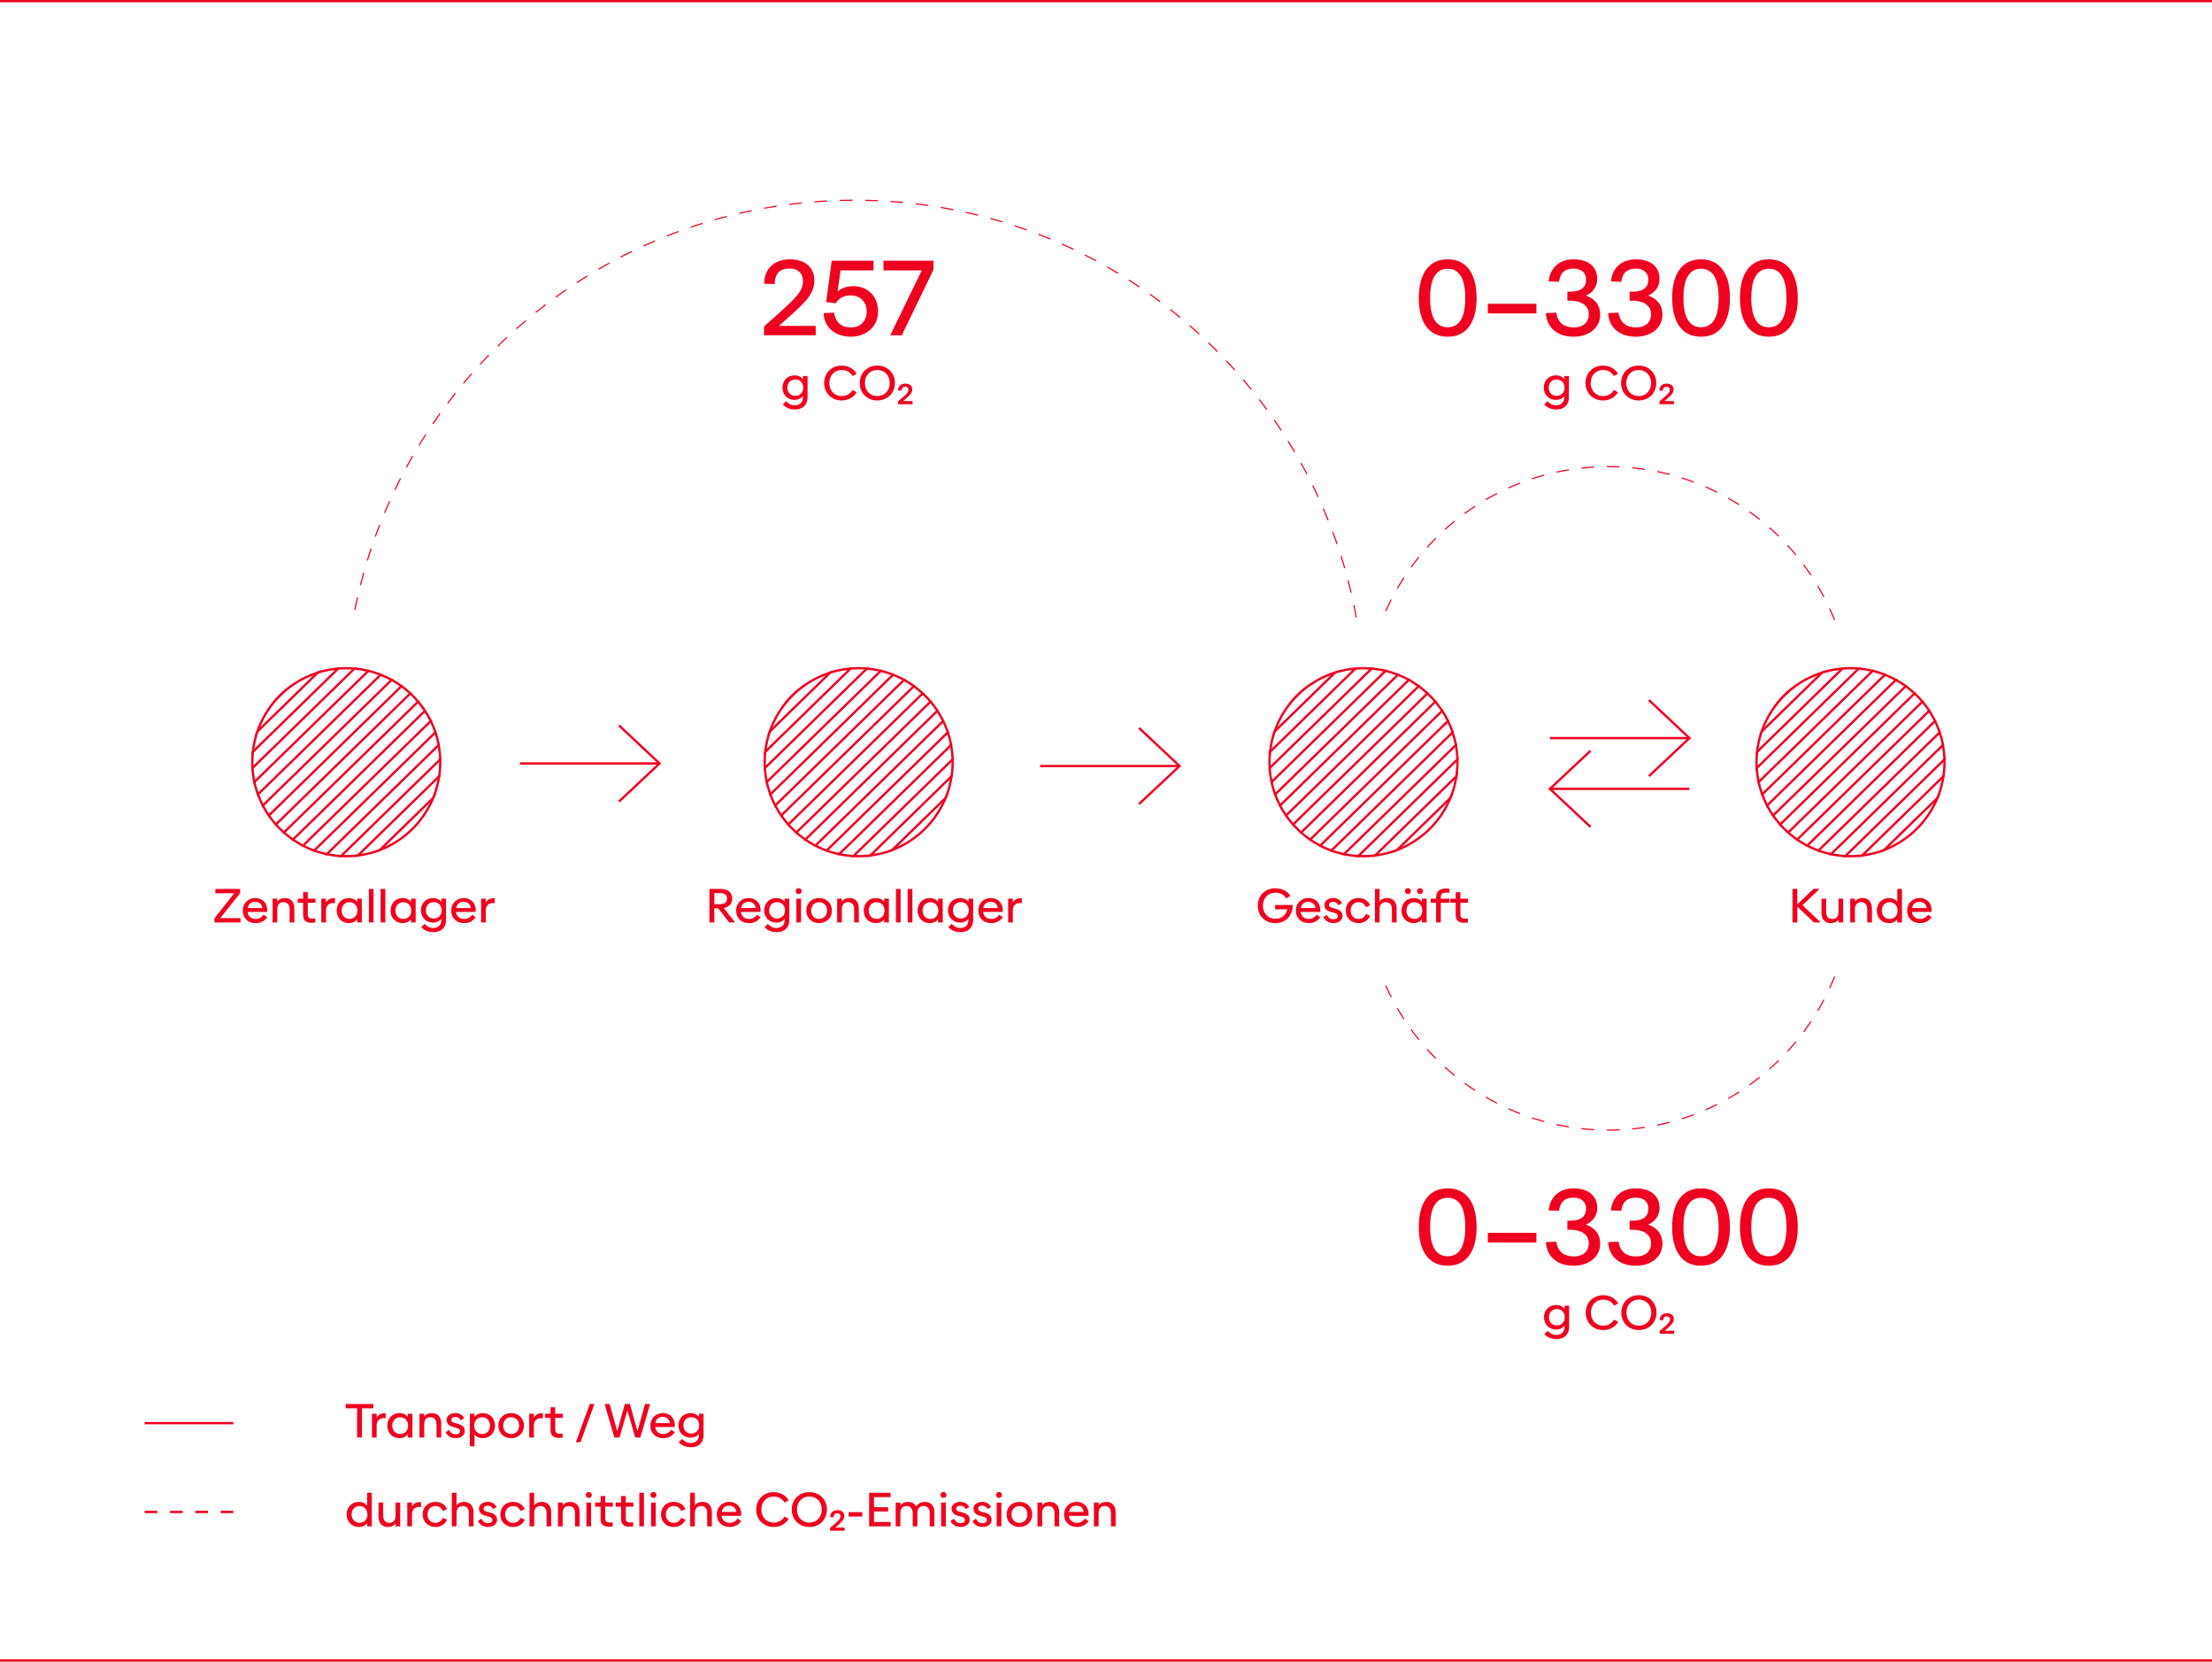 <svg width="3840" height="2884" viewBox="0 0 3840 2884" fill="none" xmlns="http://www.w3.org/2000/svg">
<line y1="2" x2="3840" y2="2" stroke="#F00020" stroke-width="4"/>
<line y1="2882" x2="3840" y2="2882" stroke="#F00020" stroke-width="4"/>
<path d="M1805.51 1329.5H2047.71" stroke="#F00020" stroke-width="4"/>
<path d="M902.758 1325.1H1144.96" stroke="#F00020" stroke-width="4"/>
<path d="M1074.5 1259.05L1144.96 1325.1L1074.5 1391.16" stroke="#F00020" stroke-width="4"/>
<path d="M1977.25 1263.45L2047.71 1329.5L1977.25 1395.56" stroke="#F00020" stroke-width="4"/>
<path d="M2690.64 1281.07H2932.84" stroke="#F00020" stroke-width="4"/>
<path d="M2862.38 1215.01L2932.84 1281.07L2862.38 1347.12" stroke="#F00020" stroke-width="4"/>
<path d="M2932.84 1369.14H2690.64" stroke="#F00020" stroke-width="4"/>
<path d="M2761.1 1303.08L2690.64 1369.14L2761.1 1435.19" stroke="#F00020" stroke-width="4"/>
<mask id="mask0_2402_5938" style="mask-type:alpha" maskUnits="userSpaceOnUse" x="3047" y="1157" width="331" height="332">
<path d="M3047.34 1322.9C3047.34 1231.7 3121.28 1157.76 3212.48 1157.76C3303.68 1157.76 3377.62 1231.7 3377.62 1322.9C3377.62 1414.1 3303.68 1488.04 3212.48 1488.04C3121.28 1488.04 3047.34 1414.1 3047.34 1322.9Z" fill="#C4C4C4"/>
</mask>
<g mask="url(#mask0_2402_5938)">
<path d="M3242.1 1503.17L3604.84 1149.5" stroke="#F00020" stroke-width="4"/>
<path d="M3270.35 1503.17L3633.09 1149.5" stroke="#F00020" stroke-width="4"/>
<path d="M3298.56 1503.17L3661.3 1149.5" stroke="#F00020" stroke-width="4"/>
<path d="M3326.8 1503.17L3689.54 1149.5" stroke="#F00020" stroke-width="4"/>
<path d="M3355.02 1503.17L3717.75 1149.5" stroke="#F00020" stroke-width="4"/>
<path d="M2959.82 1503.17L3322.56 1149.5" stroke="#F00020" stroke-width="4"/>
<path d="M2988.07 1503.17L3350.81 1149.5" stroke="#F00020" stroke-width="4"/>
<path d="M3016.28 1503.17L3379.02 1149.5" stroke="#F00020" stroke-width="4"/>
<path d="M3044.52 1503.17L3407.26 1149.5" stroke="#F00020" stroke-width="4"/>
<path d="M3072.73 1503.17L3435.47 1149.5" stroke="#F00020" stroke-width="4"/>
<path d="M3100.98 1503.17L3463.71 1149.5" stroke="#F00020" stroke-width="4"/>
<path d="M3129.19 1503.17L3491.93 1149.5" stroke="#F00020" stroke-width="4"/>
<path d="M3157.44 1503.17L3520.18 1149.5" stroke="#F00020" stroke-width="4"/>
<path d="M3185.65 1503.17L3548.39 1149.5" stroke="#F00020" stroke-width="4"/>
<path d="M3213.89 1503.17L3576.63 1149.5" stroke="#F00020" stroke-width="4"/>
<path d="M2705.78 1503.17L3068.52 1149.5" stroke="#F00020" stroke-width="4"/>
<path d="M2733.99 1503.17L3096.73 1149.5" stroke="#F00020" stroke-width="4"/>
<path d="M2762.24 1503.17L3124.98 1149.5" stroke="#F00020" stroke-width="4"/>
<path d="M2790.45 1503.17L3153.19 1149.5" stroke="#F00020" stroke-width="4"/>
<path d="M2818.7 1503.17L3181.43 1149.5" stroke="#F00020" stroke-width="4"/>
<path d="M2846.91 1503.17L3209.64 1149.5" stroke="#F00020" stroke-width="4"/>
<path d="M2875.16 1503.17L3237.89 1149.5" stroke="#F00020" stroke-width="4"/>
<path d="M2903.37 1503.17L3266.11 1149.5" stroke="#F00020" stroke-width="4"/>
<path d="M2931.61 1503.17L3294.35 1149.5" stroke="#F00020" stroke-width="4"/>
</g>
<circle cx="3212.48" cy="1322.9" r="163.138" stroke="#F00020" stroke-width="4"/>
<mask id="mask1_2402_5938" style="mask-type:alpha" maskUnits="userSpaceOnUse" x="2201" y="1157" width="332" height="332">
<path d="M2201.84 1322.9C2201.84 1231.7 2275.77 1157.76 2366.97 1157.76C2458.18 1157.76 2532.11 1231.7 2532.11 1322.9C2532.11 1414.1 2458.18 1488.04 2366.97 1488.04C2275.77 1488.04 2201.84 1414.1 2201.84 1322.9Z" fill="#C4C4C4"/>
</mask>
<g mask="url(#mask1_2402_5938)">
<path d="M2396.59 1503.17L2759.33 1149.5" stroke="#F00020" stroke-width="4"/>
<path d="M2424.84 1503.17L2787.58 1149.5" stroke="#F00020" stroke-width="4"/>
<path d="M2453.05 1503.17L2815.79 1149.5" stroke="#F00020" stroke-width="4"/>
<path d="M2481.3 1503.17L2844.04 1149.5" stroke="#F00020" stroke-width="4"/>
<path d="M2509.51 1503.17L2872.25 1149.5" stroke="#F00020" stroke-width="4"/>
<path d="M2114.31 1503.17L2477.05 1149.5" stroke="#F00020" stroke-width="4"/>
<path d="M2142.56 1503.17L2505.3 1149.5" stroke="#F00020" stroke-width="4"/>
<path d="M2170.77 1503.17L2533.51 1149.5" stroke="#F00020" stroke-width="4"/>
<path d="M2199.02 1503.17L2561.75 1149.5" stroke="#F00020" stroke-width="4"/>
<path d="M2227.23 1503.17L2589.96 1149.5" stroke="#F00020" stroke-width="4"/>
<path d="M2255.47 1503.17L2618.21 1149.5" stroke="#F00020" stroke-width="4"/>
<path d="M2283.68 1503.17L2646.42 1149.5" stroke="#F00020" stroke-width="4"/>
<path d="M2311.93 1503.17L2674.67 1149.5" stroke="#F00020" stroke-width="4"/>
<path d="M2340.14 1503.17L2702.88 1149.5" stroke="#F00020" stroke-width="4"/>
<path d="M2368.38 1503.17L2731.12 1149.5" stroke="#F00020" stroke-width="4"/>
<path d="M1860.27 1503.17L2223.01 1149.5" stroke="#F00020" stroke-width="4"/>
<path d="M1888.48 1503.17L2251.22 1149.5" stroke="#F00020" stroke-width="4"/>
<path d="M1916.73 1503.17L2279.47 1149.5" stroke="#F00020" stroke-width="4"/>
<path d="M1944.95 1503.17L2307.68 1149.5" stroke="#F00020" stroke-width="4"/>
<path d="M1973.19 1503.17L2335.93 1149.5" stroke="#F00020" stroke-width="4"/>
<path d="M2001.4 1503.17L2364.14 1149.5" stroke="#F00020" stroke-width="4"/>
<path d="M2029.65 1503.17L2392.39 1149.5" stroke="#F00020" stroke-width="4"/>
<path d="M2057.86 1503.17L2420.6 1149.5" stroke="#F00020" stroke-width="4"/>
<path d="M2086.1 1503.17L2448.84 1149.5" stroke="#F00020" stroke-width="4"/>
</g>
<circle cx="2366.97" cy="1322.9" r="163.138" stroke="#F00020" stroke-width="4"/>
<mask id="mask2_2402_5938" style="mask-type:alpha" maskUnits="userSpaceOnUse" x="1325" y="1157" width="331" height="332">
<path d="M1325.5 1322.9C1325.5 1231.7 1399.43 1157.76 1490.64 1157.76C1581.84 1157.76 1655.78 1231.7 1655.78 1322.9C1655.78 1414.1 1581.84 1488.04 1490.64 1488.04C1399.43 1488.04 1325.5 1414.1 1325.5 1322.9Z" fill="#C4C4C4"/>
</mask>
<g mask="url(#mask2_2402_5938)">
<path d="M1520.25 1503.17L1882.99 1149.5" stroke="#F00020" stroke-width="4"/>
<path d="M1548.5 1503.17L1911.24 1149.5" stroke="#F00020" stroke-width="4"/>
<path d="M1576.71 1503.17L1939.45 1149.5" stroke="#F00020" stroke-width="4"/>
<path d="M1604.95 1503.17L1967.69 1149.5" stroke="#F00020" stroke-width="4"/>
<path d="M1633.16 1503.17L1995.9 1149.5" stroke="#F00020" stroke-width="4"/>
<path d="M1237.97 1503.17L1600.71 1149.5" stroke="#F00020" stroke-width="4"/>
<path d="M1266.22 1503.17L1628.96 1149.5" stroke="#F00020" stroke-width="4"/>
<path d="M1294.43 1503.17L1657.17 1149.5" stroke="#F00020" stroke-width="4"/>
<path d="M1322.67 1503.17L1685.41 1149.5" stroke="#F00020" stroke-width="4"/>
<path d="M1350.88 1503.17L1713.62 1149.5" stroke="#F00020" stroke-width="4"/>
<path d="M1379.12 1503.17L1741.86 1149.5" stroke="#F00020" stroke-width="4"/>
<path d="M1407.34 1503.17L1770.07 1149.5" stroke="#F00020" stroke-width="4"/>
<path d="M1435.59 1503.17L1798.32 1149.5" stroke="#F00020" stroke-width="4"/>
<path d="M1463.8 1503.17L1826.54 1149.5" stroke="#F00020" stroke-width="4"/>
<path d="M1492.04 1503.17L1854.78 1149.5" stroke="#F00020" stroke-width="4"/>
<path d="M983.93 1503.17L1346.67 1149.5" stroke="#F00020" stroke-width="4"/>
<path d="M1012.14 1503.17L1374.88 1149.5" stroke="#F00020" stroke-width="4"/>
<path d="M1040.39 1503.17L1403.13 1149.5" stroke="#F00020" stroke-width="4"/>
<path d="M1068.6 1503.17L1431.34 1149.5" stroke="#F00020" stroke-width="4"/>
<path d="M1096.84 1503.17L1459.58 1149.5" stroke="#F00020" stroke-width="4"/>
<path d="M1125.05 1503.17L1487.79 1149.5" stroke="#F00020" stroke-width="4"/>
<path d="M1153.3 1503.17L1516.04 1149.5" stroke="#F00020" stroke-width="4"/>
<path d="M1181.52 1503.17L1544.25 1149.5" stroke="#F00020" stroke-width="4"/>
<path d="M1209.76 1503.17L1572.5 1149.5" stroke="#F00020" stroke-width="4"/>
</g>
<circle cx="1490.64" cy="1322.9" r="163.138" stroke="#F00020" stroke-width="4"/>
<mask id="mask3_2402_5938" style="mask-type:alpha" maskUnits="userSpaceOnUse" x="435" y="1157" width="332" height="332">
<path d="M435.969 1322.9C435.969 1231.7 509.903 1157.76 601.106 1157.76C692.309 1157.76 766.244 1231.7 766.244 1322.9C766.244 1414.1 692.309 1488.04 601.106 1488.04C509.903 1488.04 435.969 1414.1 435.969 1322.9Z" fill="#C4C4C4"/>
</mask>
<g mask="url(#mask3_2402_5938)">
<path d="M630.727 1503.17L993.465 1149.5" stroke="#F00020" stroke-width="4"/>
<path d="M658.977 1503.17L1021.71 1149.5" stroke="#F00020" stroke-width="4"/>
<path d="M687.188 1503.17L1049.93 1149.5" stroke="#F00020" stroke-width="4"/>
<path d="M715.43 1503.17L1078.17 1149.5" stroke="#F00020" stroke-width="4"/>
<path d="M743.641 1503.17L1106.38 1149.5" stroke="#F00020" stroke-width="4"/>
<path d="M348.445 1503.17L711.183 1149.5" stroke="#F00020" stroke-width="4"/>
<path d="M376.695 1503.17L739.433 1149.5" stroke="#F00020" stroke-width="4"/>
<path d="M404.906 1503.17L767.644 1149.5" stroke="#F00020" stroke-width="4"/>
<path d="M433.148 1503.17L795.887 1149.5" stroke="#F00020" stroke-width="4"/>
<path d="M461.359 1503.17L824.098 1149.5" stroke="#F00020" stroke-width="4"/>
<path d="M489.602 1503.17L852.34 1149.5" stroke="#F00020" stroke-width="4"/>
<path d="M517.812 1503.17L880.551 1149.5" stroke="#F00020" stroke-width="4"/>
<path d="M546.062 1503.17L908.801 1149.5" stroke="#F00020" stroke-width="4"/>
<path d="M574.273 1503.17L937.012 1149.5" stroke="#F00020" stroke-width="4"/>
<path d="M602.516 1503.17L965.254 1149.5" stroke="#F00020" stroke-width="4"/>
<path d="M94.406 1503.17L457.144 1149.5" stroke="#F00020" stroke-width="4"/>
<path d="M122.617 1503.17L485.355 1149.5" stroke="#F00020" stroke-width="4"/>
<path d="M150.867 1503.17L513.605 1149.5" stroke="#F00020" stroke-width="4"/>
<path d="M179.078 1503.17L541.816 1149.5" stroke="#F00020" stroke-width="4"/>
<path d="M207.32 1503.17L570.058 1149.5" stroke="#F00020" stroke-width="4"/>
<path d="M235.531 1503.17L598.269 1149.5" stroke="#F00020" stroke-width="4"/>
<path d="M263.781 1503.17L626.519 1149.5" stroke="#F00020" stroke-width="4"/>
<path d="M291.992 1503.17L654.73 1149.5" stroke="#F00020" stroke-width="4"/>
<path d="M320.234 1503.17L682.973 1149.5" stroke="#F00020" stroke-width="4"/>
</g>
<circle cx="601.106" cy="1322.9" r="163.138" stroke="#F00020" stroke-width="4"/>
<path d="M1231.55 1601.07H1239.95V1576.42H1246.81L1265.87 1601.07H1276.17L1256.44 1575.99C1266.19 1574.24 1271.1 1567.9 1271.1 1559.62C1271.1 1549.91 1264.84 1542.81 1250.89 1542.81H1231.55V1601.07ZM1239.95 1569.25V1550.11H1250.29C1258.18 1550.11 1262.1 1553.51 1262.1 1559.66C1262.1 1565.84 1258.18 1569.25 1250.29 1569.25H1239.95ZM1300.41 1602.18C1308.14 1602.18 1315.35 1599.13 1320.42 1591.96L1314.24 1587.56C1310.59 1592.67 1306.04 1594.97 1300.45 1594.97C1292.16 1594.97 1286.93 1590.06 1286.3 1582.76H1320.3C1321.41 1567.39 1312.14 1558.63 1299.54 1558.63C1287.09 1558.63 1277.9 1568.02 1277.9 1580.47C1277.9 1592.91 1286.38 1602.18 1300.41 1602.18ZM1286.62 1576.07C1287.49 1569.01 1292.56 1565.21 1299.3 1565.21C1306.04 1565.21 1310.99 1569.01 1311.86 1576.07H1286.62ZM1347.71 1601.23C1354.41 1601.23 1359.52 1598.34 1362.14 1594.69V1596.75C1362.14 1606.58 1355.56 1610.63 1348.23 1610.63C1341.93 1610.63 1337.53 1608.17 1332.85 1603.53L1327.3 1609.16C1332.29 1614.87 1339.79 1617.84 1348.62 1617.84C1360.83 1617.84 1370.26 1610.98 1370.26 1596.4V1559.78H1362.14V1565.21C1359.52 1561.6 1354.41 1558.67 1347.71 1558.67C1335.39 1558.67 1326.63 1567.66 1326.63 1579.95C1326.63 1592.24 1335.39 1601.23 1347.71 1601.23ZM1348.94 1594.18C1341.29 1594.18 1335.23 1588.75 1335.23 1579.95C1335.23 1571.15 1341.29 1565.72 1348.94 1565.72C1356.63 1565.72 1362.69 1571.15 1362.69 1579.95C1362.69 1588.75 1356.63 1594.18 1348.94 1594.18ZM1386.56 1551.73C1389.53 1551.73 1391.75 1549.67 1391.75 1546.62C1391.75 1543.53 1389.53 1541.47 1386.56 1541.47C1383.54 1541.47 1381.32 1543.53 1381.32 1546.62C1381.32 1549.67 1383.54 1551.73 1386.56 1551.73ZM1382.47 1601.07H1390.6V1559.78H1382.47V1601.07ZM1421.93 1602.18C1434.93 1602.18 1444.25 1592.91 1444.25 1580.39C1444.25 1567.9 1434.93 1558.63 1421.93 1558.63C1408.93 1558.63 1399.66 1567.9 1399.66 1580.39C1399.66 1592.91 1408.93 1602.18 1421.93 1602.18ZM1421.93 1594.97C1413.65 1594.97 1408.14 1588.87 1408.14 1580.39C1408.14 1571.9 1413.65 1565.84 1421.93 1565.84C1430.22 1565.84 1435.76 1571.9 1435.76 1580.39C1435.76 1588.87 1430.22 1594.97 1421.93 1594.97ZM1453.3 1601.07H1461.43V1578.21C1461.43 1570.16 1465.51 1565.8 1472.13 1565.8C1478.75 1565.8 1482.83 1570.16 1482.83 1578.21V1601.07H1490.95V1576.34C1490.95 1565.33 1484.69 1558.67 1474.82 1558.67C1468.64 1558.67 1464.04 1561.01 1461.43 1564.77V1559.78H1453.3V1601.07ZM1520.52 1602.18C1527.22 1602.18 1532.33 1599.21 1534.95 1595.57V1601.07H1543.07V1559.78H1534.95V1565.29C1532.33 1561.64 1527.22 1558.67 1520.52 1558.67C1508.2 1558.67 1499.44 1567.9 1499.44 1580.43C1499.44 1592.95 1508.2 1602.18 1520.52 1602.18ZM1521.75 1594.97C1514.1 1594.97 1508.04 1589.38 1508.04 1580.43C1508.04 1571.47 1514.1 1565.88 1521.75 1565.88C1529.44 1565.88 1535.5 1571.47 1535.5 1580.43C1535.5 1589.38 1529.44 1594.97 1521.75 1594.97ZM1555.33 1601.07H1563.45V1542.81H1555.33V1601.07ZM1575.76 1601.07H1583.89V1542.81H1575.76V1601.07ZM1614.03 1602.18C1620.73 1602.18 1625.84 1599.21 1628.46 1595.57V1601.07H1636.58V1559.78H1628.46V1565.29C1625.84 1561.64 1620.73 1558.67 1614.03 1558.67C1601.71 1558.67 1592.95 1567.9 1592.95 1580.43C1592.95 1592.95 1601.71 1602.18 1614.03 1602.18ZM1615.26 1594.97C1607.61 1594.97 1601.55 1589.38 1601.55 1580.43C1601.55 1571.47 1607.61 1565.88 1615.26 1565.88C1622.95 1565.88 1629.01 1571.47 1629.01 1580.43C1629.01 1589.38 1622.95 1594.97 1615.26 1594.97ZM1666.79 1601.23C1673.49 1601.23 1678.6 1598.34 1681.22 1594.69V1596.75C1681.22 1606.58 1674.64 1610.63 1667.3 1610.63C1661 1610.63 1656.6 1608.17 1651.93 1603.53L1646.38 1609.16C1651.37 1614.87 1658.86 1617.84 1667.7 1617.84C1679.91 1617.84 1689.34 1610.98 1689.34 1596.4V1559.78H1681.22V1565.21C1678.6 1561.6 1673.49 1558.67 1666.79 1558.67C1654.46 1558.67 1645.7 1567.66 1645.7 1579.95C1645.7 1592.24 1654.46 1601.23 1666.79 1601.23ZM1668.02 1594.18C1660.37 1594.18 1654.3 1588.75 1654.3 1579.95C1654.3 1571.15 1660.37 1565.72 1668.02 1565.72C1675.71 1565.72 1681.77 1571.15 1681.77 1579.95C1681.77 1588.75 1675.71 1594.18 1668.02 1594.18ZM1720.81 1602.18C1728.54 1602.18 1735.75 1599.13 1740.83 1591.96L1734.64 1587.56C1731 1592.67 1726.44 1594.97 1720.85 1594.97C1712.57 1594.97 1707.34 1590.06 1706.7 1582.76H1740.71C1741.82 1567.39 1732.54 1558.63 1719.94 1558.63C1707.49 1558.63 1698.3 1568.02 1698.3 1580.47C1698.3 1592.91 1706.78 1602.18 1720.81 1602.18ZM1707.02 1576.07C1707.89 1569.01 1712.96 1565.21 1719.7 1565.21C1726.44 1565.21 1731.39 1569.01 1732.27 1576.07H1707.02ZM1750.16 1601.07H1758.29V1580.19C1758.29 1571.27 1764.03 1567.35 1770.77 1567.35C1771.8 1567.35 1772.87 1567.43 1773.94 1567.62V1559.02C1768.59 1558.39 1761.34 1560.33 1758.29 1566.63V1559.78H1750.16V1601.07Z" fill="#F00020"/>
<path d="M2213.95 1602.18C2232.3 1602.18 2244.12 1589.14 2244.12 1570.72H2213.64V1578.17H2234.52C2232.7 1588.31 2224.89 1594.65 2213.95 1594.65C2201.03 1594.65 2192.43 1584.86 2192.43 1571.94C2192.43 1559.06 2201.03 1549.31 2213.95 1549.31C2222.83 1549.31 2229.41 1553.28 2232.94 1559.3L2240.07 1554.74C2235.04 1546.98 2225.92 1541.7 2213.95 1541.7C2196 1541.7 2183.44 1554.74 2183.44 1571.94C2183.44 1589.14 2196 1602.18 2213.95 1602.18ZM2272.04 1602.18C2279.77 1602.18 2286.99 1599.13 2292.06 1591.96L2285.88 1587.56C2282.23 1592.67 2277.67 1594.97 2272.08 1594.97C2263.8 1594.97 2258.57 1590.06 2257.93 1582.76H2291.94C2293.05 1567.39 2283.78 1558.63 2271.17 1558.63C2258.73 1558.63 2249.53 1568.02 2249.53 1580.47C2249.53 1592.91 2258.01 1602.18 2272.04 1602.18ZM2258.25 1576.07C2259.12 1569.01 2264.2 1565.21 2270.93 1565.21C2277.67 1565.21 2282.63 1569.01 2283.5 1576.07H2258.25ZM2314.83 1602.14C2323.31 1602.14 2330.56 1597.59 2330.56 1589.74C2330.56 1582.17 2325.57 1579 2317.72 1577.02L2313.6 1575.99C2309.56 1575 2307.1 1573.45 2307.1 1570.4C2307.1 1567.19 2310.19 1565.25 2314.12 1565.25C2317.96 1565.25 2321.37 1566.75 2323.43 1571.27L2329.73 1567.62C2326.92 1561.72 2320.93 1558.63 2314.24 1558.63C2305.99 1558.63 2299.06 1563.11 2299.06 1570.48C2299.06 1577.73 2304.29 1581.22 2310.67 1582.84L2314.67 1583.83C2320.06 1585.22 2322.44 1586.85 2322.44 1590.06C2322.44 1593.46 2319.19 1595.57 2314.83 1595.57C2309.64 1595.57 2305.83 1592.95 2303.46 1587.88L2297.27 1591.88C2300.4 1598.5 2307.02 1602.14 2314.83 1602.14ZM2358.11 1602.18C2366.79 1602.18 2374.72 1598.38 2378.64 1589.46L2371.19 1586.33C2368.77 1592.39 2363.97 1594.97 2358.07 1594.97C2350.22 1594.97 2344.63 1588.87 2344.63 1580.39C2344.63 1571.9 2350.22 1565.84 2358.07 1565.84C2363.97 1565.84 2368.77 1568.38 2371.19 1574.48L2378.64 1571.31C2374.72 1562.39 2366.79 1558.63 2358.11 1558.63C2345.35 1558.63 2336.15 1567.98 2336.15 1580.39C2336.15 1592.83 2345.35 1602.18 2358.11 1602.18ZM2386.85 1601.07H2394.98V1578.21C2394.98 1570.16 2399.06 1565.8 2405.68 1565.8C2412.3 1565.8 2416.38 1570.16 2416.38 1578.21V1601.07H2424.5V1576.34C2424.5 1565.33 2418.24 1558.63 2408.37 1558.63C2402.19 1558.63 2397.59 1561.01 2394.98 1564.77V1542.81H2386.85V1601.07ZM2444.17 1551.73C2447.14 1551.73 2449.36 1549.67 2449.36 1546.62C2449.36 1543.53 2447.14 1541.47 2444.17 1541.47C2441.15 1541.47 2438.94 1543.53 2438.94 1546.62C2438.94 1549.67 2441.15 1551.73 2444.17 1551.73ZM2465.17 1551.73C2468.14 1551.73 2470.36 1549.67 2470.36 1546.62C2470.36 1543.53 2468.14 1541.47 2465.17 1541.47C2462.16 1541.47 2459.94 1543.53 2459.94 1546.62C2459.94 1549.67 2462.16 1551.73 2465.17 1551.73ZM2454.07 1602.18C2460.77 1602.18 2465.89 1599.21 2468.5 1595.57V1601.07H2476.63V1559.78H2468.5V1565.29C2465.89 1561.64 2460.77 1558.67 2454.07 1558.67C2441.75 1558.67 2432.99 1567.9 2432.99 1580.43C2432.99 1592.95 2441.75 1602.18 2454.07 1602.18ZM2455.3 1594.97C2447.65 1594.97 2441.59 1589.38 2441.59 1580.43C2441.59 1571.47 2447.65 1565.88 2455.3 1565.88C2462.99 1565.88 2469.06 1571.47 2469.06 1580.43C2469.06 1589.38 2462.99 1594.97 2455.3 1594.97ZM2493.08 1601.07H2501.2V1566.91H2516.22V1559.78H2501.2V1557.16C2501.2 1550.58 2505.33 1549.12 2510.32 1549.12C2512.22 1549.12 2514.28 1549.27 2516.22 1549.55V1542.5C2514.32 1542.22 2512.26 1542.1 2510.28 1542.1C2501.36 1542.1 2493.08 1545.59 2493.08 1557V1559.78H2483.69V1566.91H2493.08V1601.07ZM2541.52 1601.63C2543.66 1601.63 2545.88 1601.43 2548.18 1601.07V1594.1C2546.68 1594.3 2544.97 1594.46 2542.99 1594.46C2538.67 1594.46 2535.22 1593.11 2535.22 1587.08V1566.91H2548.5V1559.78H2535.22V1548.52H2527.14V1559.78H2517.74V1566.91H2527.14V1587.8C2527.14 1598.78 2533.36 1601.63 2541.52 1601.63Z" fill="#F00020"/>
<path d="M3111.7 1601.07H3120.1V1573.57L3149.03 1601.07H3160.64L3129.13 1571.07L3158.9 1542.81H3148.08L3120.1 1569.49V1542.81H3111.7V1601.07ZM3178.19 1602.18C3184.37 1602.18 3188.97 1599.85 3191.58 1596.08V1601.07H3199.71V1559.78H3191.58V1582.64C3191.58 1590.69 3187.5 1595.05 3180.88 1595.05C3174.26 1595.05 3170.18 1590.69 3170.18 1582.64V1559.78H3162.06V1584.51C3162.06 1595.53 3168.32 1602.18 3178.19 1602.18ZM3212 1601.07H3220.12V1578.21C3220.12 1570.16 3224.2 1565.8 3230.82 1565.8C3237.44 1565.8 3241.52 1570.16 3241.52 1578.21V1601.07H3249.65V1576.34C3249.65 1565.33 3243.39 1558.67 3233.52 1558.67C3227.34 1558.67 3222.74 1561.01 3220.12 1564.77V1559.78H3212V1601.07ZM3279.22 1602.18C3285.92 1602.18 3291.03 1599.21 3293.64 1595.57V1601.07H3301.77V1542.81H3293.64V1565.29C3291.03 1561.64 3285.92 1558.67 3279.22 1558.67C3266.89 1558.67 3258.13 1567.9 3258.13 1580.43C3258.13 1592.95 3266.89 1602.18 3279.22 1602.18ZM3280.45 1594.97C3272.8 1594.97 3266.73 1589.38 3266.73 1580.43C3266.73 1571.47 3272.8 1565.88 3280.45 1565.88C3288.14 1565.88 3294.2 1571.47 3294.2 1580.43C3294.2 1589.38 3288.14 1594.97 3280.45 1594.97ZM3333.28 1602.18C3341.01 1602.18 3348.22 1599.13 3353.3 1591.96L3347.11 1587.56C3343.47 1592.67 3338.91 1594.97 3333.32 1594.97C3325.04 1594.97 3319.81 1590.06 3319.17 1582.76H3353.18C3354.29 1567.39 3345.01 1558.63 3332.41 1558.63C3319.97 1558.63 3310.77 1568.02 3310.77 1580.47C3310.77 1592.91 3319.25 1602.18 3333.28 1602.18ZM3319.49 1576.07C3320.36 1569.01 3325.44 1565.21 3332.17 1565.21C3338.91 1565.21 3343.86 1569.01 3344.74 1576.07H3319.49Z" fill="#F00020"/>
<path d="M2354.61 1071.89C2279.01 659.779 1917.99 347.484 1484.03 347.484C1050.07 347.484 689.053 659.779 613.453 1071.89" stroke="#F00020" stroke-width="2" stroke-dasharray="22.02 22.02"/>
<path d="M3184.85 1076.29C3122.69 920.198 2970.2 809.871 2791.95 809.871C2613.69 809.871 2461.2 920.198 2399.04 1076.29" stroke="#F00020" stroke-width="2" stroke-dasharray="22.02 22.02"/>
<path d="M3184.85 1695.01C3122.69 1851.1 2970.2 1961.43 2791.95 1961.43C2613.69 1961.43 2461.2 1851.1 2399.04 1695.01" stroke="#F00020" stroke-width="2" stroke-dasharray="22.02 22.02"/>
<path d="M372.327 1601.07H417.548V1593.54H382.592L416.835 1550.11V1542.81H373.872V1550.34H406.57L372.327 1593.78V1601.07ZM443.926 1602.18C451.655 1602.18 458.868 1599.13 463.941 1591.96L457.758 1587.56C454.112 1592.67 449.554 1594.97 443.966 1594.97C435.683 1594.97 430.451 1590.06 429.817 1582.76H463.822C464.932 1567.39 455.658 1558.63 443.054 1558.63C430.61 1558.63 421.415 1568.02 421.415 1580.47C421.415 1592.91 429.896 1602.18 443.926 1602.18ZM430.134 1576.07C431.006 1569.01 436.079 1565.21 442.817 1565.21C449.554 1565.21 454.508 1569.01 455.38 1576.07H430.134ZM473.277 1601.07H481.402V1578.21C481.402 1570.16 485.484 1565.8 492.103 1565.8C498.721 1565.8 502.804 1570.16 502.804 1578.21V1601.07H510.928V1576.34C510.928 1565.33 504.666 1558.67 494.798 1558.67C488.615 1558.67 484.018 1561.01 481.402 1564.77V1559.78H473.277V1601.07ZM540.63 1601.63C542.77 1601.63 544.99 1601.43 547.289 1601.07V1594.1C545.783 1594.3 544.078 1594.46 542.097 1594.46C537.777 1594.46 534.329 1593.11 534.329 1587.08V1566.91H547.606V1559.78H534.329V1548.52H526.243V1559.78H516.85V1566.91H526.243V1587.8C526.243 1598.78 532.466 1601.63 540.63 1601.63ZM557.807 1601.07H565.932V1580.19C565.932 1571.27 571.678 1567.35 578.416 1567.35C579.446 1567.35 580.517 1567.43 581.587 1567.62V1559.02C576.236 1558.39 568.983 1560.33 565.932 1566.63V1559.78H557.807V1601.07ZM605.521 1602.18C612.219 1602.18 617.332 1599.21 619.948 1595.57V1601.07H628.072V1559.78H619.948V1565.29C617.332 1561.64 612.219 1558.67 605.521 1558.67C593.195 1558.67 584.437 1567.9 584.437 1580.43C584.437 1592.95 593.195 1602.18 605.521 1602.18ZM606.75 1594.97C599.101 1594.97 593.037 1589.38 593.037 1580.43C593.037 1571.47 599.101 1565.88 606.75 1565.88C614.439 1565.88 620.503 1571.47 620.503 1580.43C620.503 1589.38 614.439 1594.97 606.75 1594.97ZM640.324 1601.07H648.449V1542.81H640.324V1601.07ZM660.76 1601.07H668.885V1542.81H660.76V1601.07ZM699.03 1602.18C705.728 1602.18 710.841 1599.21 713.457 1595.57V1601.07H721.582V1559.78H713.457V1565.29C710.841 1561.64 705.728 1558.67 699.03 1558.67C686.705 1558.67 677.946 1567.9 677.946 1580.43C677.946 1592.95 686.705 1602.18 699.03 1602.18ZM700.259 1594.97C692.61 1594.97 686.546 1589.38 686.546 1580.43C686.546 1571.47 692.61 1565.88 700.259 1565.88C707.948 1565.88 714.012 1571.47 714.012 1580.43C714.012 1589.38 707.948 1594.97 700.259 1594.97ZM751.787 1601.23C758.485 1601.23 763.598 1598.34 766.213 1594.69V1596.75C766.213 1606.58 759.634 1610.63 752.302 1610.63C746.001 1610.63 741.601 1608.17 736.925 1603.53L731.376 1609.16C736.37 1614.87 743.86 1617.84 752.699 1617.84C764.905 1617.84 774.338 1610.98 774.338 1596.4V1559.78H766.213V1565.21C763.598 1561.6 758.485 1558.67 751.787 1558.67C739.461 1558.67 730.702 1567.66 730.702 1579.95C730.702 1592.24 739.461 1601.23 751.787 1601.23ZM753.016 1594.18C745.366 1594.18 739.303 1588.75 739.303 1579.95C739.303 1571.15 745.366 1565.72 753.016 1565.72C760.704 1565.72 766.768 1571.15 766.768 1579.95C766.768 1588.75 760.704 1594.18 753.016 1594.18ZM805.81 1602.18C813.538 1602.18 820.752 1599.13 825.825 1591.96L819.642 1587.56C815.996 1592.67 811.438 1594.97 805.849 1594.97C797.566 1594.97 792.335 1590.06 791.701 1582.76H825.706C826.815 1567.39 817.541 1558.63 804.938 1558.63C792.493 1558.63 783.298 1568.02 783.298 1580.47C783.298 1592.91 791.78 1602.18 805.81 1602.18ZM792.018 1576.07C792.889 1569.01 797.963 1565.21 804.7 1565.21C811.438 1565.21 816.392 1569.01 817.264 1576.07H792.018ZM835.161 1601.07H843.285V1580.19C843.285 1571.27 849.032 1567.35 855.77 1567.35C856.8 1567.35 857.87 1567.43 858.94 1567.62V1559.02C853.59 1558.39 846.337 1560.33 843.285 1566.63V1559.78H835.161V1601.07Z" fill="#F00020"/>
<path d="M2513.17 584.378C2547.22 584.378 2563.33 557.538 2563.33 517.234C2563.33 476.93 2547.22 450.09 2513.17 450.09C2479.11 450.09 2463.01 476.93 2463.01 517.234C2463.01 557.538 2479.11 584.378 2513.17 584.378ZM2513.17 568.01C2493.46 568.01 2482.63 551.73 2482.63 517.234C2482.63 482.738 2493.46 466.458 2513.17 466.458C2532.88 466.458 2543.7 482.738 2543.7 517.234C2543.7 551.73 2532.88 568.01 2513.17 568.01ZM2582.86 543.986H2667.16V527.266H2582.86V543.986ZM2731.67 584.378C2756.67 584.378 2777.87 570.562 2777.87 545.834C2777.87 528.322 2766.96 517.674 2753.23 513.098V512.922C2764.85 507.73 2772.77 498.05 2772.77 483.97C2772.77 462.41 2756.49 450.09 2731.85 450.09C2708.18 450.09 2691.11 463.554 2688.38 488.37L2706.42 489.074C2708.53 472.882 2716.98 466.194 2731.85 466.194C2744.87 466.194 2753.41 473.146 2753.41 485.466C2753.41 498.402 2744.7 506.234 2726.22 506.234H2720.94V521.898H2726.31C2745.75 521.898 2758.16 530.786 2758.16 545.306C2758.16 560.97 2746.28 568.274 2732.73 568.274C2718.03 568.274 2704.83 562.818 2701.67 542.666L2683.71 543.37C2684.86 569.242 2704.31 584.378 2731.67 584.378ZM2839.78 584.378C2864.78 584.378 2885.98 570.562 2885.98 545.834C2885.98 528.322 2875.07 517.674 2861.34 513.098V512.922C2872.96 507.73 2880.88 498.05 2880.88 483.97C2880.88 462.41 2864.6 450.09 2839.96 450.09C2816.29 450.09 2799.22 463.554 2796.49 488.37L2814.53 489.074C2816.64 472.882 2825.09 466.194 2839.96 466.194C2852.98 466.194 2861.52 473.146 2861.52 485.466C2861.52 498.402 2852.81 506.234 2834.33 506.234H2829.05V521.898H2834.42C2853.86 521.898 2866.27 530.786 2866.27 545.306C2866.27 560.97 2854.39 568.274 2840.84 568.274C2826.14 568.274 2812.94 562.818 2809.78 542.666L2791.82 543.37C2792.97 569.242 2812.42 584.378 2839.78 584.378ZM2953 584.378C2987.05 584.378 3003.16 557.538 3003.16 517.234C3003.16 476.93 2987.05 450.09 2953 450.09C2918.94 450.09 2902.84 476.93 2902.84 517.234C2902.84 557.538 2918.94 584.378 2953 584.378ZM2953 568.01C2933.29 568.01 2922.46 551.73 2922.46 517.234C2922.46 482.738 2933.29 466.458 2953 466.458C2972.71 466.458 2983.53 482.738 2983.53 517.234C2983.53 551.73 2972.71 568.01 2953 568.01ZM3070.73 584.378C3104.79 584.378 3120.89 557.538 3120.89 517.234C3120.89 476.93 3104.79 450.09 3070.73 450.09C3036.68 450.09 3020.57 476.93 3020.57 517.234C3020.57 557.538 3036.68 584.378 3070.73 584.378ZM3070.73 568.01C3051.02 568.01 3040.2 551.73 3040.2 517.234C3040.2 482.738 3051.02 466.458 3070.73 466.458C3090.44 466.458 3101.27 482.738 3101.27 517.234C3101.27 551.73 3090.44 568.01 3070.73 568.01Z" fill="#F00020"/>
<path d="M2701.07 694.077C2707.76 694.077 2712.88 691.183 2715.49 687.537V689.598C2715.49 699.427 2708.91 703.47 2701.58 703.47C2695.28 703.47 2690.88 701.012 2686.2 696.375L2680.65 702.003C2685.65 707.71 2693.14 710.683 2701.98 710.683C2714.18 710.683 2723.62 703.826 2723.62 689.241V652.62H2715.49V658.05C2712.88 654.443 2707.76 651.511 2701.07 651.511C2688.74 651.511 2679.98 660.507 2679.98 672.794C2679.98 685.08 2688.74 694.077 2701.07 694.077ZM2702.29 687.022C2694.64 687.022 2688.58 681.592 2688.58 672.794C2688.58 663.995 2694.64 658.565 2702.29 658.565C2709.98 658.565 2716.05 663.995 2716.05 672.794C2716.05 681.592 2709.98 687.022 2702.29 687.022ZM2782.92 695.028C2794.1 695.028 2803.81 689.677 2808.88 680.681L2801.55 676.955C2798.02 683.336 2791.28 687.418 2782.92 687.418C2770 687.418 2761.4 677.708 2761.4 664.788C2761.4 651.867 2770 642.157 2782.92 642.157C2791.28 642.157 2798.02 646.239 2801.55 652.62L2808.88 648.895C2803.81 639.898 2794.1 634.548 2782.92 634.548C2764.97 634.548 2752.4 647.587 2752.4 664.788C2752.4 681.988 2764.97 695.028 2782.92 695.028ZM2844.69 695.028C2862.65 695.028 2875.25 681.988 2875.25 664.788C2875.25 647.587 2862.65 634.548 2844.69 634.548C2826.74 634.548 2814.18 647.587 2814.18 664.788C2814.18 681.988 2826.74 695.028 2844.69 695.028ZM2844.69 687.418C2831.77 687.418 2823.17 677.708 2823.17 664.788C2823.17 651.867 2831.77 642.157 2844.69 642.157C2857.61 642.157 2866.25 651.867 2866.25 664.788C2866.25 677.708 2857.61 687.418 2844.69 687.418ZM2880.76 701.528H2905.92V696.137H2889.52L2893.28 692.888C2901.29 685.912 2905.33 682.266 2905.33 675.806C2905.33 669.425 2900.41 665.858 2893.48 665.858C2886.31 665.858 2880.72 669.94 2880.72 677.827L2886.9 678.025C2886.98 672.476 2889.87 671.208 2893.16 671.208C2896.61 671.208 2898.71 673.19 2898.71 676.4C2898.71 680.482 2896.25 683.376 2888.49 689.955L2880.76 696.494V701.528Z" fill="#F00020"/>
<path d="M2513.17 2196.83C2547.22 2196.83 2563.33 2169.99 2563.33 2129.68C2563.33 2089.38 2547.22 2062.54 2513.17 2062.54C2479.11 2062.54 2463.01 2089.38 2463.01 2129.68C2463.01 2169.99 2479.11 2196.83 2513.17 2196.83ZM2513.17 2180.46C2493.46 2180.46 2482.63 2164.18 2482.63 2129.68C2482.63 2095.19 2493.46 2078.91 2513.17 2078.91C2532.88 2078.91 2543.7 2095.19 2543.7 2129.68C2543.7 2164.18 2532.88 2180.46 2513.17 2180.46ZM2582.86 2156.44H2667.16V2139.72H2582.86V2156.44ZM2731.67 2196.83C2756.67 2196.83 2777.87 2183.01 2777.87 2158.28C2777.87 2140.77 2766.96 2130.12 2753.23 2125.55V2125.37C2764.85 2120.18 2772.77 2110.5 2772.77 2096.42C2772.77 2074.86 2756.49 2062.54 2731.85 2062.54C2708.18 2062.54 2691.11 2076 2688.38 2100.82L2706.42 2101.52C2708.53 2085.33 2716.98 2078.64 2731.85 2078.64C2744.87 2078.64 2753.41 2085.6 2753.41 2097.92C2753.41 2110.85 2744.7 2118.68 2726.22 2118.68H2720.94V2134.35H2726.31C2745.75 2134.35 2758.16 2143.24 2758.16 2157.76C2758.16 2173.42 2746.28 2180.72 2732.73 2180.72C2718.03 2180.72 2704.83 2175.27 2701.67 2155.12L2683.71 2155.82C2684.86 2181.69 2704.31 2196.83 2731.67 2196.83ZM2839.78 2196.83C2864.78 2196.83 2885.98 2183.01 2885.98 2158.28C2885.98 2140.77 2875.07 2130.12 2861.34 2125.55V2125.37C2872.96 2120.18 2880.88 2110.5 2880.88 2096.42C2880.88 2074.86 2864.6 2062.54 2839.96 2062.54C2816.29 2062.54 2799.22 2076 2796.49 2100.82L2814.53 2101.52C2816.64 2085.33 2825.09 2078.64 2839.96 2078.64C2852.98 2078.64 2861.52 2085.6 2861.52 2097.92C2861.52 2110.85 2852.81 2118.68 2834.33 2118.68H2829.05V2134.35H2834.42C2853.86 2134.35 2866.27 2143.24 2866.27 2157.76C2866.27 2173.42 2854.39 2180.72 2840.84 2180.72C2826.14 2180.72 2812.94 2175.27 2809.78 2155.12L2791.82 2155.82C2792.97 2181.69 2812.42 2196.83 2839.78 2196.83ZM2953 2196.83C2987.05 2196.83 3003.16 2169.99 3003.16 2129.68C3003.16 2089.38 2987.05 2062.54 2953 2062.54C2918.94 2062.54 2902.84 2089.38 2902.84 2129.68C2902.84 2169.99 2918.94 2196.83 2953 2196.83ZM2953 2180.46C2933.29 2180.46 2922.46 2164.18 2922.46 2129.68C2922.46 2095.19 2933.29 2078.91 2953 2078.91C2972.71 2078.91 2983.53 2095.19 2983.53 2129.68C2983.53 2164.18 2972.71 2180.46 2953 2180.46ZM3070.73 2196.83C3104.79 2196.83 3120.89 2169.99 3120.89 2129.68C3120.89 2089.38 3104.79 2062.54 3070.73 2062.54C3036.68 2062.54 3020.57 2089.38 3020.57 2129.68C3020.57 2169.99 3036.68 2196.83 3070.73 2196.83ZM3070.73 2180.46C3051.02 2180.46 3040.2 2164.18 3040.2 2129.68C3040.2 2095.19 3051.02 2078.91 3070.73 2078.91C3090.44 2078.91 3101.27 2095.19 3101.27 2129.68C3101.27 2164.18 3090.44 2180.46 3070.73 2180.46Z" fill="#F00020"/>
<path d="M2701.44 2307.53C2708.14 2307.53 2713.25 2304.63 2715.87 2300.99V2303.05C2715.87 2312.88 2709.29 2316.92 2701.96 2316.92C2695.65 2316.92 2691.25 2314.46 2686.58 2309.82L2681.03 2315.45C2686.02 2321.16 2693.51 2324.13 2702.35 2324.13C2714.56 2324.13 2723.99 2317.28 2723.99 2302.69V2266.07H2715.87V2271.5C2713.25 2267.89 2708.14 2264.96 2701.44 2264.96C2689.11 2264.96 2680.36 2273.96 2680.36 2286.24C2680.36 2298.53 2689.11 2307.53 2701.44 2307.53ZM2702.67 2300.47C2695.02 2300.47 2688.96 2295.04 2688.96 2286.24C2688.96 2277.44 2695.02 2272.01 2702.67 2272.01C2710.36 2272.01 2716.42 2277.44 2716.42 2286.24C2716.42 2295.04 2710.36 2300.47 2702.67 2300.47ZM2783.3 2308.48C2794.47 2308.48 2804.18 2303.13 2809.26 2294.13L2801.92 2290.4C2798.4 2296.79 2791.66 2300.87 2783.3 2300.87C2770.38 2300.87 2761.78 2291.16 2761.78 2278.24C2761.78 2265.32 2770.38 2255.61 2783.3 2255.61C2791.66 2255.61 2798.4 2259.69 2801.92 2266.07L2809.26 2262.34C2804.18 2253.35 2794.47 2248 2783.3 2248C2765.34 2248 2752.78 2261.04 2752.78 2278.24C2752.78 2295.44 2765.34 2308.48 2783.3 2308.48ZM2845.07 2308.48C2863.02 2308.48 2875.63 2295.44 2875.63 2278.24C2875.63 2261.04 2863.02 2248 2845.07 2248C2827.11 2248 2814.55 2261.04 2814.55 2278.24C2814.55 2295.44 2827.11 2308.48 2845.07 2308.48ZM2845.07 2300.87C2832.15 2300.87 2823.55 2291.16 2823.55 2278.24C2823.55 2265.32 2832.15 2255.61 2845.07 2255.61C2857.99 2255.61 2866.63 2265.32 2866.63 2278.24C2866.63 2291.16 2857.99 2300.87 2845.07 2300.87ZM2881.13 2314.98H2906.3V2309.59H2889.89L2893.66 2306.34C2901.66 2299.36 2905.7 2295.72 2905.7 2289.25C2905.7 2282.87 2900.79 2279.31 2893.85 2279.31C2886.68 2279.31 2881.09 2283.39 2881.09 2291.28L2887.28 2291.47C2887.35 2285.93 2890.25 2284.66 2893.54 2284.66C2896.99 2284.66 2899.09 2286.64 2899.09 2289.85C2899.09 2293.93 2896.63 2296.82 2888.86 2303.4L2881.13 2309.94V2314.98Z" fill="#F00020"/>
<path d="M619.923 2495.02H628.325V2444.29H648.102V2436.76H600.146V2444.29H619.923V2495.02ZM645.749 2495.02H653.873V2474.13C653.873 2465.22 659.62 2461.29 666.358 2461.29C667.388 2461.29 668.458 2461.37 669.528 2461.57V2452.97C664.178 2452.33 656.925 2454.28 653.873 2460.58V2453.72H645.749V2495.02ZM693.463 2496.13C700.161 2496.13 705.274 2493.16 707.889 2489.51V2495.02H716.014V2453.72H707.889V2459.23C705.274 2455.58 700.161 2452.61 693.463 2452.61C681.137 2452.61 672.378 2461.85 672.378 2474.37C672.378 2486.89 681.137 2496.13 693.463 2496.13ZM694.692 2488.92C687.042 2488.92 680.979 2483.33 680.979 2474.37C680.979 2465.41 687.042 2459.83 694.692 2459.83C702.38 2459.83 708.444 2465.41 708.444 2474.37C708.444 2483.33 702.38 2488.92 694.692 2488.92ZM728.266 2495.02H736.391V2472.15C736.391 2464.11 740.473 2459.75 747.091 2459.75C753.71 2459.75 757.792 2464.11 757.792 2472.15V2495.02H765.917V2470.29C765.917 2459.27 759.655 2452.61 749.786 2452.61C743.604 2452.61 739.006 2454.95 736.391 2458.72V2453.72H728.266V2495.02ZM791.088 2496.09C799.569 2496.09 806.822 2491.53 806.822 2483.68C806.822 2476.11 801.828 2472.94 793.981 2470.96L789.859 2469.93C785.817 2468.94 783.359 2467.4 783.359 2464.34C783.359 2461.13 786.451 2459.19 790.374 2459.19C794.219 2459.19 797.627 2460.7 799.688 2465.22L805.99 2461.57C803.176 2455.66 797.191 2452.57 790.493 2452.57C782.25 2452.57 775.314 2457.05 775.314 2464.42C775.314 2471.68 780.545 2475.16 786.926 2476.79L790.929 2477.78C796.319 2479.17 798.697 2480.79 798.697 2484C798.697 2487.41 795.447 2489.51 791.088 2489.51C785.896 2489.51 782.091 2486.89 779.713 2481.82L773.53 2485.82C776.661 2492.44 783.28 2496.09 791.088 2496.09ZM838.171 2496.13C850.537 2496.13 859.296 2486.89 859.296 2474.37C859.296 2461.85 850.537 2452.61 838.171 2452.61C831.473 2452.61 826.361 2455.58 823.784 2459.23V2453.72H815.66V2510.28H823.784V2489.51C826.361 2493.16 831.473 2496.13 838.171 2496.13ZM836.943 2488.92C829.293 2488.92 823.23 2483.33 823.23 2474.37C823.23 2465.41 829.293 2459.83 836.943 2459.83C844.592 2459.83 850.656 2465.41 850.656 2474.37C850.656 2483.33 844.592 2488.92 836.943 2488.92ZM887.321 2496.13C900.321 2496.13 909.635 2486.86 909.635 2474.33C909.635 2461.85 900.321 2452.57 887.321 2452.57C874.322 2452.57 865.047 2461.85 865.047 2474.33C865.047 2486.86 874.322 2496.13 887.321 2496.13ZM887.321 2488.92C879.038 2488.92 873.529 2482.81 873.529 2474.33C873.529 2465.85 879.038 2459.79 887.321 2459.79C895.604 2459.79 901.153 2465.85 901.153 2474.33C901.153 2482.81 895.604 2488.92 887.321 2488.92ZM918.69 2495.02H926.815V2474.13C926.815 2465.22 932.562 2461.29 939.299 2461.29C940.33 2461.29 941.4 2461.37 942.47 2461.57V2452.97C937.119 2452.33 929.867 2454.28 926.815 2460.58V2453.72H918.69V2495.02ZM970.097 2495.57C972.237 2495.57 974.457 2495.38 976.756 2495.02V2488.04C975.25 2488.24 973.545 2488.4 971.564 2488.4C967.244 2488.4 963.796 2487.05 963.796 2481.03V2460.86H977.073V2453.72H963.796V2442.47H955.71V2453.72H946.317V2460.86H955.71V2481.74C955.71 2492.72 961.933 2495.57 970.097 2495.57ZM999.668 2503.18H1007.71L1031.93 2436.76H1023.88L999.668 2503.18ZM1066.55 2495.02H1075.46L1089.1 2447.78L1102.73 2495.02H1111.61L1128.61 2436.76H1119.85L1106.62 2484.12L1093.5 2436.76H1084.7L1071.54 2484.12L1058.3 2436.76H1049.54L1066.55 2495.02ZM1151.52 2496.13C1159.25 2496.13 1166.46 2493.08 1171.54 2485.9L1165.35 2481.5C1161.71 2486.62 1157.15 2488.92 1151.56 2488.92C1143.28 2488.92 1138.05 2484 1137.41 2476.71H1171.42C1172.53 2461.33 1163.25 2452.57 1150.65 2452.57C1138.2 2452.57 1129.01 2461.97 1129.01 2474.41C1129.01 2486.86 1137.49 2496.13 1151.52 2496.13ZM1137.73 2470.01C1138.6 2462.96 1143.67 2459.15 1150.41 2459.15C1157.15 2459.15 1162.1 2462.96 1162.98 2470.01H1137.73ZM1198.83 2495.18C1205.52 2495.18 1210.64 2492.28 1213.25 2488.64V2490.7C1213.25 2500.53 1206.67 2504.57 1199.34 2504.57C1193.04 2504.57 1188.64 2502.11 1183.96 2497.48L1178.41 2503.1C1183.41 2508.81 1190.9 2511.78 1199.74 2511.78C1211.94 2511.78 1221.38 2504.93 1221.38 2490.34V2453.72H1213.25V2459.15C1210.64 2455.55 1205.52 2452.61 1198.83 2452.61C1186.5 2452.61 1177.74 2461.61 1177.74 2473.9C1177.74 2486.18 1186.5 2495.18 1198.83 2495.18ZM1200.05 2488.12C1192.41 2488.12 1186.34 2482.69 1186.34 2473.9C1186.34 2465.1 1192.41 2459.67 1200.05 2459.67C1207.74 2459.67 1213.81 2465.1 1213.81 2473.9C1213.81 2482.69 1207.74 2488.12 1200.05 2488.12Z" fill="#F00020"/>
<path d="M622.876 2650.26C629.574 2650.26 634.687 2647.29 637.303 2643.64V2649.15H645.428V2590.89H637.303V2613.36C634.687 2609.71 629.574 2606.74 622.876 2606.74C610.551 2606.74 601.792 2615.98 601.792 2628.5C601.792 2641.02 610.551 2650.26 622.876 2650.26ZM624.105 2643.04C616.456 2643.04 610.392 2637.46 610.392 2628.5C610.392 2619.54 616.456 2613.95 624.105 2613.95C631.794 2613.95 637.858 2619.54 637.858 2628.5C637.858 2637.46 631.794 2643.04 624.105 2643.04ZM673.255 2650.26C679.438 2650.26 684.035 2647.92 686.651 2644.15V2649.15H694.776V2607.85H686.651V2630.72C686.651 2638.76 682.569 2643.12 675.95 2643.12C669.331 2643.12 665.249 2638.76 665.249 2630.72V2607.85H657.124V2632.58C657.124 2643.6 663.386 2650.26 673.255 2650.26ZM707.066 2649.15H715.19V2628.26C715.19 2619.34 720.937 2615.42 727.675 2615.42C728.705 2615.42 729.775 2615.5 730.845 2615.7V2607.1C725.495 2606.46 718.242 2608.41 715.19 2614.71V2607.85H707.066V2649.15ZM755.652 2650.26C764.332 2650.26 772.258 2646.45 776.182 2637.54L768.731 2634.4C766.313 2640.47 761.518 2643.04 755.612 2643.04C747.765 2643.04 742.177 2636.94 742.177 2628.46C742.177 2619.98 747.765 2613.91 755.612 2613.91C761.518 2613.91 766.313 2616.45 768.731 2622.55L776.182 2619.38C772.258 2610.47 764.332 2606.7 755.652 2606.7C742.89 2606.7 733.695 2616.05 733.695 2628.46C733.695 2640.9 742.89 2650.26 755.652 2650.26ZM784.397 2649.15H792.521V2626.28C792.521 2618.23 796.603 2613.88 803.222 2613.88C809.841 2613.88 813.923 2618.23 813.923 2626.28V2649.15H822.048V2624.42C822.048 2613.4 815.786 2606.7 805.917 2606.7C799.734 2606.7 795.137 2609.08 792.521 2612.84V2590.89H784.397V2649.15ZM847.219 2650.22C855.7 2650.22 862.953 2645.66 862.953 2637.81C862.953 2630.24 857.959 2627.07 850.112 2625.09L845.99 2624.06C841.947 2623.07 839.49 2621.52 839.49 2618.47C839.49 2615.26 842.581 2613.32 846.505 2613.32C850.35 2613.32 853.758 2614.83 855.819 2619.34L862.121 2615.7C859.307 2609.79 853.322 2606.7 846.624 2606.7C838.38 2606.7 831.445 2611.18 831.445 2618.55C831.445 2625.8 836.676 2629.29 843.057 2630.92L847.06 2631.91C852.45 2633.3 854.828 2634.92 854.828 2638.13C854.828 2641.54 851.578 2643.64 847.219 2643.64C842.027 2643.64 838.222 2641.02 835.844 2635.95L829.661 2639.95C832.792 2646.57 839.411 2650.22 847.219 2650.22ZM890.497 2650.26C899.177 2650.26 907.103 2646.45 911.027 2637.54L903.576 2634.4C901.159 2640.47 896.363 2643.04 890.458 2643.04C882.61 2643.04 877.022 2636.94 877.022 2628.46C877.022 2619.98 882.61 2613.91 890.458 2613.91C896.363 2613.91 901.159 2616.45 903.576 2622.55L911.027 2619.38C907.103 2610.47 899.177 2606.7 890.497 2606.7C877.735 2606.7 868.541 2616.05 868.541 2628.46C868.541 2640.9 877.735 2650.26 890.497 2650.26ZM919.242 2649.15H927.366V2626.28C927.366 2618.23 931.449 2613.88 938.067 2613.88C944.686 2613.88 948.768 2618.23 948.768 2626.28V2649.15H956.893V2624.42C956.893 2613.4 950.631 2606.7 940.762 2606.7C934.58 2606.7 929.982 2609.08 927.366 2612.84V2590.89H919.242V2649.15ZM968.628 2649.15H976.753V2626.28C976.753 2618.23 980.835 2613.88 987.454 2613.88C994.073 2613.88 998.155 2618.23 998.155 2626.28V2649.15H1006.28V2624.42C1006.28 2613.4 1000.02 2606.74 990.149 2606.74C983.966 2606.74 979.369 2609.08 976.753 2612.84V2607.85H968.628V2649.15ZM1022.1 2599.81C1025.07 2599.81 1027.29 2597.74 1027.29 2594.69C1027.29 2591.6 1025.07 2589.54 1022.1 2589.54C1019.08 2589.54 1016.87 2591.6 1016.87 2594.69C1016.87 2597.74 1019.08 2599.81 1022.1 2599.81ZM1018.01 2649.15H1026.14V2607.85H1018.01V2649.15ZM1056.96 2649.7C1059.1 2649.7 1061.32 2649.51 1063.62 2649.15V2642.17C1062.11 2642.37 1060.41 2642.53 1058.43 2642.53C1054.11 2642.53 1050.66 2641.18 1050.66 2635.16V2614.98H1063.93V2607.85H1050.66V2596.6H1042.57V2607.85H1033.18V2614.98H1042.57V2635.87C1042.57 2646.85 1048.79 2649.7 1056.96 2649.7ZM1092.64 2649.7C1094.78 2649.7 1097 2649.51 1099.3 2649.15V2642.17C1097.8 2642.37 1096.09 2642.53 1094.11 2642.53C1089.79 2642.53 1086.34 2641.18 1086.34 2635.16V2614.98H1099.62V2607.85H1086.34V2596.6H1078.26V2607.85H1068.86V2614.98H1078.26V2635.87C1078.26 2646.85 1084.48 2649.7 1092.64 2649.7ZM1109.82 2649.15H1117.95V2590.89H1109.82V2649.15ZM1134.34 2599.81C1137.31 2599.81 1139.53 2597.74 1139.53 2594.69C1139.53 2591.6 1137.31 2589.54 1134.34 2589.54C1131.33 2589.54 1129.11 2591.6 1129.11 2594.69C1129.11 2597.74 1131.33 2599.81 1134.34 2599.81ZM1130.26 2649.15H1138.38V2607.85H1130.26V2649.15ZM1169.4 2650.26C1178.08 2650.26 1186.01 2646.45 1189.93 2637.54L1182.48 2634.4C1180.06 2640.47 1175.26 2643.04 1169.36 2643.04C1161.51 2643.04 1155.92 2636.94 1155.92 2628.46C1155.92 2619.98 1161.51 2613.91 1169.36 2613.91C1175.26 2613.91 1180.06 2616.45 1182.48 2622.55L1189.93 2619.38C1186.01 2610.47 1178.08 2606.7 1169.4 2606.7C1156.64 2606.7 1147.44 2616.05 1147.44 2628.46C1147.44 2640.9 1156.64 2650.26 1169.4 2650.26ZM1198.14 2649.15H1206.27V2626.28C1206.27 2618.23 1210.35 2613.88 1216.97 2613.88C1223.59 2613.88 1227.67 2618.23 1227.67 2626.28V2649.15H1235.8V2624.42C1235.8 2613.4 1229.53 2606.7 1219.66 2606.7C1213.48 2606.7 1208.88 2609.08 1206.27 2612.84V2590.89H1198.14V2649.15ZM1266.79 2650.26C1274.52 2650.26 1281.73 2647.21 1286.81 2640.03L1280.62 2635.63C1276.98 2640.75 1272.42 2643.04 1266.83 2643.04C1258.55 2643.04 1253.32 2638.13 1252.68 2630.84H1286.69C1287.8 2615.46 1278.52 2606.7 1265.92 2606.7C1253.48 2606.7 1244.28 2616.09 1244.28 2628.54C1244.28 2640.98 1252.76 2650.26 1266.79 2650.26ZM1253 2624.14C1253.87 2617.09 1258.94 2613.28 1265.68 2613.28C1272.42 2613.28 1277.37 2617.09 1278.25 2624.14H1253ZM1343.24 2650.26C1354.41 2650.26 1364.12 2644.91 1369.2 2635.91L1361.87 2632.19C1358.34 2638.57 1351.6 2642.65 1343.24 2642.65C1330.32 2642.65 1321.72 2632.94 1321.72 2620.02C1321.72 2607.1 1330.32 2597.39 1343.24 2597.39C1351.6 2597.39 1358.34 2601.47 1361.87 2607.85L1369.2 2604.13C1364.12 2595.13 1354.41 2589.78 1343.24 2589.78C1325.28 2589.78 1312.72 2602.82 1312.72 2620.02C1312.72 2637.22 1325.28 2650.26 1343.24 2650.26ZM1405.01 2650.26C1422.96 2650.26 1435.57 2637.22 1435.57 2620.02C1435.57 2602.82 1422.96 2589.78 1405.01 2589.78C1387.06 2589.78 1374.49 2602.82 1374.49 2620.02C1374.49 2637.22 1387.06 2650.26 1405.01 2650.26ZM1405.01 2642.65C1392.09 2642.65 1383.49 2632.94 1383.49 2620.02C1383.49 2607.1 1392.09 2597.39 1405.01 2597.39C1417.93 2597.39 1426.57 2607.1 1426.57 2620.02C1426.57 2632.94 1417.93 2642.65 1405.01 2642.65ZM1441.07 2656.76H1466.24V2651.37H1449.83L1453.6 2648.12C1461.6 2641.14 1465.65 2637.5 1465.65 2631.04C1465.65 2624.66 1460.73 2621.09 1453.8 2621.09C1446.62 2621.09 1441.03 2625.17 1441.03 2633.06L1447.22 2633.26C1447.3 2627.71 1450.19 2626.44 1453.48 2626.44C1456.93 2626.44 1459.03 2628.42 1459.03 2631.63C1459.03 2635.71 1456.57 2638.61 1448.8 2645.19L1441.07 2651.72V2656.76ZM1473.22 2632.07H1496.92V2624.5H1473.22V2632.07ZM1508.8 2649.15H1546.18V2641.62H1517.21V2623.39H1541.78V2615.86H1517.21V2598.42H1546.1V2590.89H1508.8V2649.15ZM1554.92 2649.15H1563.04V2626.28C1563.04 2618.23 1567.13 2613.88 1573.74 2613.88C1580.36 2613.88 1584.44 2618.23 1584.44 2626.28V2649.15H1592.57V2626.28C1592.57 2618.23 1596.65 2613.88 1603.27 2613.88C1609.89 2613.88 1613.97 2618.23 1613.97 2626.28V2649.15H1622.1V2624.42C1622.1 2613.4 1615.83 2606.74 1605.97 2606.74C1600.02 2606.74 1593.56 2609.08 1590.39 2614.55C1587.73 2609.56 1582.86 2606.74 1576.44 2606.74C1570.26 2606.74 1565.66 2609.08 1563.04 2612.84V2607.85H1554.92V2649.15ZM1637.88 2599.81C1640.85 2599.81 1643.07 2597.74 1643.07 2594.69C1643.07 2591.6 1640.85 2589.54 1637.88 2589.54C1634.87 2589.54 1632.65 2591.6 1632.65 2594.69C1632.65 2597.74 1634.87 2599.81 1637.88 2599.81ZM1633.8 2649.15H1641.92V2607.85H1633.8V2649.15ZM1667.67 2650.22C1676.15 2650.22 1683.4 2645.66 1683.4 2637.81C1683.4 2630.24 1678.41 2627.07 1670.56 2625.09L1666.44 2624.06C1662.4 2623.07 1659.94 2621.52 1659.94 2618.47C1659.94 2615.26 1663.03 2613.32 1666.96 2613.32C1670.8 2613.32 1674.21 2614.83 1676.27 2619.34L1682.57 2615.7C1679.76 2609.79 1673.77 2606.7 1667.07 2606.7C1658.83 2606.7 1651.89 2611.18 1651.89 2618.55C1651.89 2625.8 1657.13 2629.29 1663.51 2630.92L1667.51 2631.91C1672.9 2633.3 1675.28 2634.92 1675.28 2638.13C1675.28 2641.54 1672.03 2643.64 1667.67 2643.64C1662.48 2643.64 1658.67 2641.02 1656.29 2635.95L1650.11 2639.95C1653.24 2646.57 1659.86 2650.22 1667.67 2650.22ZM1705.68 2650.22C1714.16 2650.22 1721.41 2645.66 1721.41 2637.81C1721.41 2630.24 1716.42 2627.07 1708.57 2625.09L1704.45 2624.06C1700.41 2623.07 1697.95 2621.52 1697.95 2618.47C1697.95 2615.26 1701.04 2613.32 1704.96 2613.32C1708.81 2613.32 1712.22 2614.83 1714.28 2619.34L1720.58 2615.7C1717.76 2609.79 1711.78 2606.7 1705.08 2606.7C1696.84 2606.7 1689.9 2611.18 1689.9 2618.55C1689.9 2625.8 1695.13 2629.29 1701.51 2630.92L1705.52 2631.91C1710.91 2633.3 1713.29 2634.92 1713.29 2638.13C1713.29 2641.54 1710.04 2643.64 1705.68 2643.64C1700.48 2643.64 1696.68 2641.02 1694.3 2635.95L1688.12 2639.95C1691.25 2646.57 1697.87 2650.22 1705.68 2650.22ZM1734.33 2599.81C1737.3 2599.81 1739.52 2597.74 1739.52 2594.69C1739.52 2591.6 1737.3 2589.54 1734.33 2589.54C1731.32 2589.54 1729.1 2591.6 1729.1 2594.69C1729.1 2597.74 1731.32 2599.81 1734.33 2599.81ZM1730.25 2649.15H1738.37V2607.85H1730.25V2649.15ZM1769.71 2650.26C1782.71 2650.26 1792.02 2640.98 1792.02 2628.46C1792.02 2615.98 1782.71 2606.7 1769.71 2606.7C1756.71 2606.7 1747.43 2615.98 1747.43 2628.46C1747.43 2640.98 1756.71 2650.26 1769.71 2650.26ZM1769.71 2643.04C1761.42 2643.04 1755.92 2636.94 1755.92 2628.46C1755.92 2619.98 1761.42 2613.91 1769.71 2613.91C1777.99 2613.91 1783.54 2619.98 1783.54 2628.46C1783.54 2636.94 1777.99 2643.04 1769.71 2643.04ZM1801.08 2649.15H1809.2V2626.28C1809.2 2618.23 1813.28 2613.88 1819.9 2613.88C1826.52 2613.88 1830.6 2618.23 1830.6 2626.28V2649.15H1838.73V2624.42C1838.73 2613.4 1832.47 2606.74 1822.6 2606.74C1816.41 2606.74 1811.82 2609.08 1809.2 2612.84V2607.85H1801.08V2649.15ZM1869.72 2650.26C1877.45 2650.26 1884.67 2647.21 1889.74 2640.03L1883.56 2635.63C1879.91 2640.75 1875.35 2643.04 1869.76 2643.04C1861.48 2643.04 1856.25 2638.13 1855.62 2630.84H1889.62C1890.73 2615.46 1881.46 2606.7 1868.85 2606.7C1856.41 2606.7 1847.21 2616.09 1847.21 2628.54C1847.21 2640.98 1855.69 2650.26 1869.72 2650.26ZM1855.93 2624.14C1856.8 2617.09 1861.88 2613.28 1868.61 2613.28C1875.35 2613.28 1880.31 2617.09 1881.18 2624.14H1855.93ZM1899.08 2649.15H1907.2V2626.28C1907.2 2618.23 1911.28 2613.88 1917.9 2613.88C1924.52 2613.88 1928.6 2618.23 1928.6 2626.28V2649.15H1936.73V2624.42C1936.73 2613.4 1930.46 2606.74 1920.6 2606.74C1914.41 2606.74 1909.82 2609.08 1907.2 2612.84V2607.85H1899.08V2649.15Z" fill="#F00020"/>
<path d="M251.008 2470.05H405.136" stroke="#F00020" stroke-width="4"/>
<path d="M251.008 2624.18H405.136" stroke="#F00020" stroke-width="4" stroke-dasharray="22.02 22.02"/>
<path d="M1326.28 581.914H1416.04V565.634H1352.33L1366.32 553.05C1397.91 524.626 1413.67 510.986 1413.67 486.346C1413.67 462.586 1395.54 450.09 1371.51 450.09C1347.05 450.09 1326.55 463.994 1326.55 492.418L1344.76 493.034C1345.38 470.77 1357.61 466.018 1370.72 466.018C1385.07 466.018 1393.95 474.114 1393.95 487.666C1393.95 504.386 1383.57 515.386 1352.95 542.842L1326.28 566.69V581.914ZM1477.41 584.378C1503.02 584.378 1524.31 567.306 1524.31 540.642C1524.31 514.066 1506.01 496.642 1481.72 496.642C1470.11 496.642 1460.51 500.162 1454 505.97L1459.11 469.274H1516.48V452.554H1443.79L1434.2 524.274L1451.1 526.386C1455.32 518.026 1464.56 512.658 1477.15 512.658C1491.93 512.658 1504.51 522.954 1504.51 540.554C1504.51 557.626 1493.6 568.274 1477.23 568.274C1464.12 568.274 1451.1 562.818 1447.93 542.666L1429.71 543.37C1430.86 569.242 1450.57 584.378 1477.41 584.378ZM1545.41 581.914H1565.47L1620.56 467.954V452.554H1533.7V469.274H1600.23L1545.41 581.914Z" fill="#F00020"/>
<path d="M1379.39 694.073C1386.09 694.073 1391.2 691.179 1393.81 687.533V689.594C1393.81 699.423 1387.23 703.466 1379.9 703.466C1373.6 703.466 1369.2 701.008 1364.52 696.371L1358.98 701.999C1363.97 707.706 1371.46 710.679 1380.3 710.679C1392.51 710.679 1401.94 703.822 1401.94 689.237V652.616H1393.81V658.046C1391.2 654.44 1386.09 651.507 1379.39 651.507C1367.06 651.507 1358.3 660.503 1358.3 672.79C1358.3 685.076 1367.06 694.073 1379.39 694.073ZM1380.62 687.018C1372.97 687.018 1366.9 681.588 1366.9 672.79C1366.9 663.991 1372.97 658.561 1380.62 658.561C1388.3 658.561 1394.37 663.991 1394.37 672.79C1394.37 681.588 1388.3 687.018 1380.62 687.018ZM1461.24 695.024C1472.42 695.024 1482.13 689.673 1487.2 680.677L1479.87 676.951C1476.34 683.332 1469.61 687.414 1461.24 687.414C1448.32 687.414 1439.72 677.704 1439.72 664.784C1439.72 651.863 1448.32 642.153 1461.24 642.153C1469.61 642.153 1476.34 646.236 1479.87 652.616L1487.2 648.891C1482.13 639.894 1472.42 634.544 1461.24 634.544C1443.29 634.544 1430.73 647.583 1430.73 664.784C1430.73 681.985 1443.29 695.024 1461.24 695.024ZM1523.02 695.024C1540.97 695.024 1553.57 681.985 1553.57 664.784C1553.57 647.583 1540.97 634.544 1523.02 634.544C1505.06 634.544 1492.5 647.583 1492.5 664.784C1492.5 681.985 1505.06 695.024 1523.02 695.024ZM1523.02 687.414C1510.1 687.414 1501.49 677.704 1501.49 664.784C1501.49 651.863 1510.1 642.153 1523.02 642.153C1535.94 642.153 1544.58 651.863 1544.58 664.784C1544.58 677.704 1535.94 687.414 1523.02 687.414ZM1559.08 701.524H1584.25V696.134H1567.84L1571.6 692.884C1579.61 685.908 1583.65 682.262 1583.65 675.802C1583.65 669.421 1578.74 665.854 1571.8 665.854C1564.63 665.854 1559.04 669.936 1559.04 677.823L1565.22 678.021C1565.3 672.473 1568.19 671.204 1571.48 671.204C1574.93 671.204 1577.03 673.186 1577.03 676.396C1577.03 680.478 1574.58 683.372 1566.81 689.951L1559.08 696.49V701.524Z" fill="#F00020"/>
</svg>

